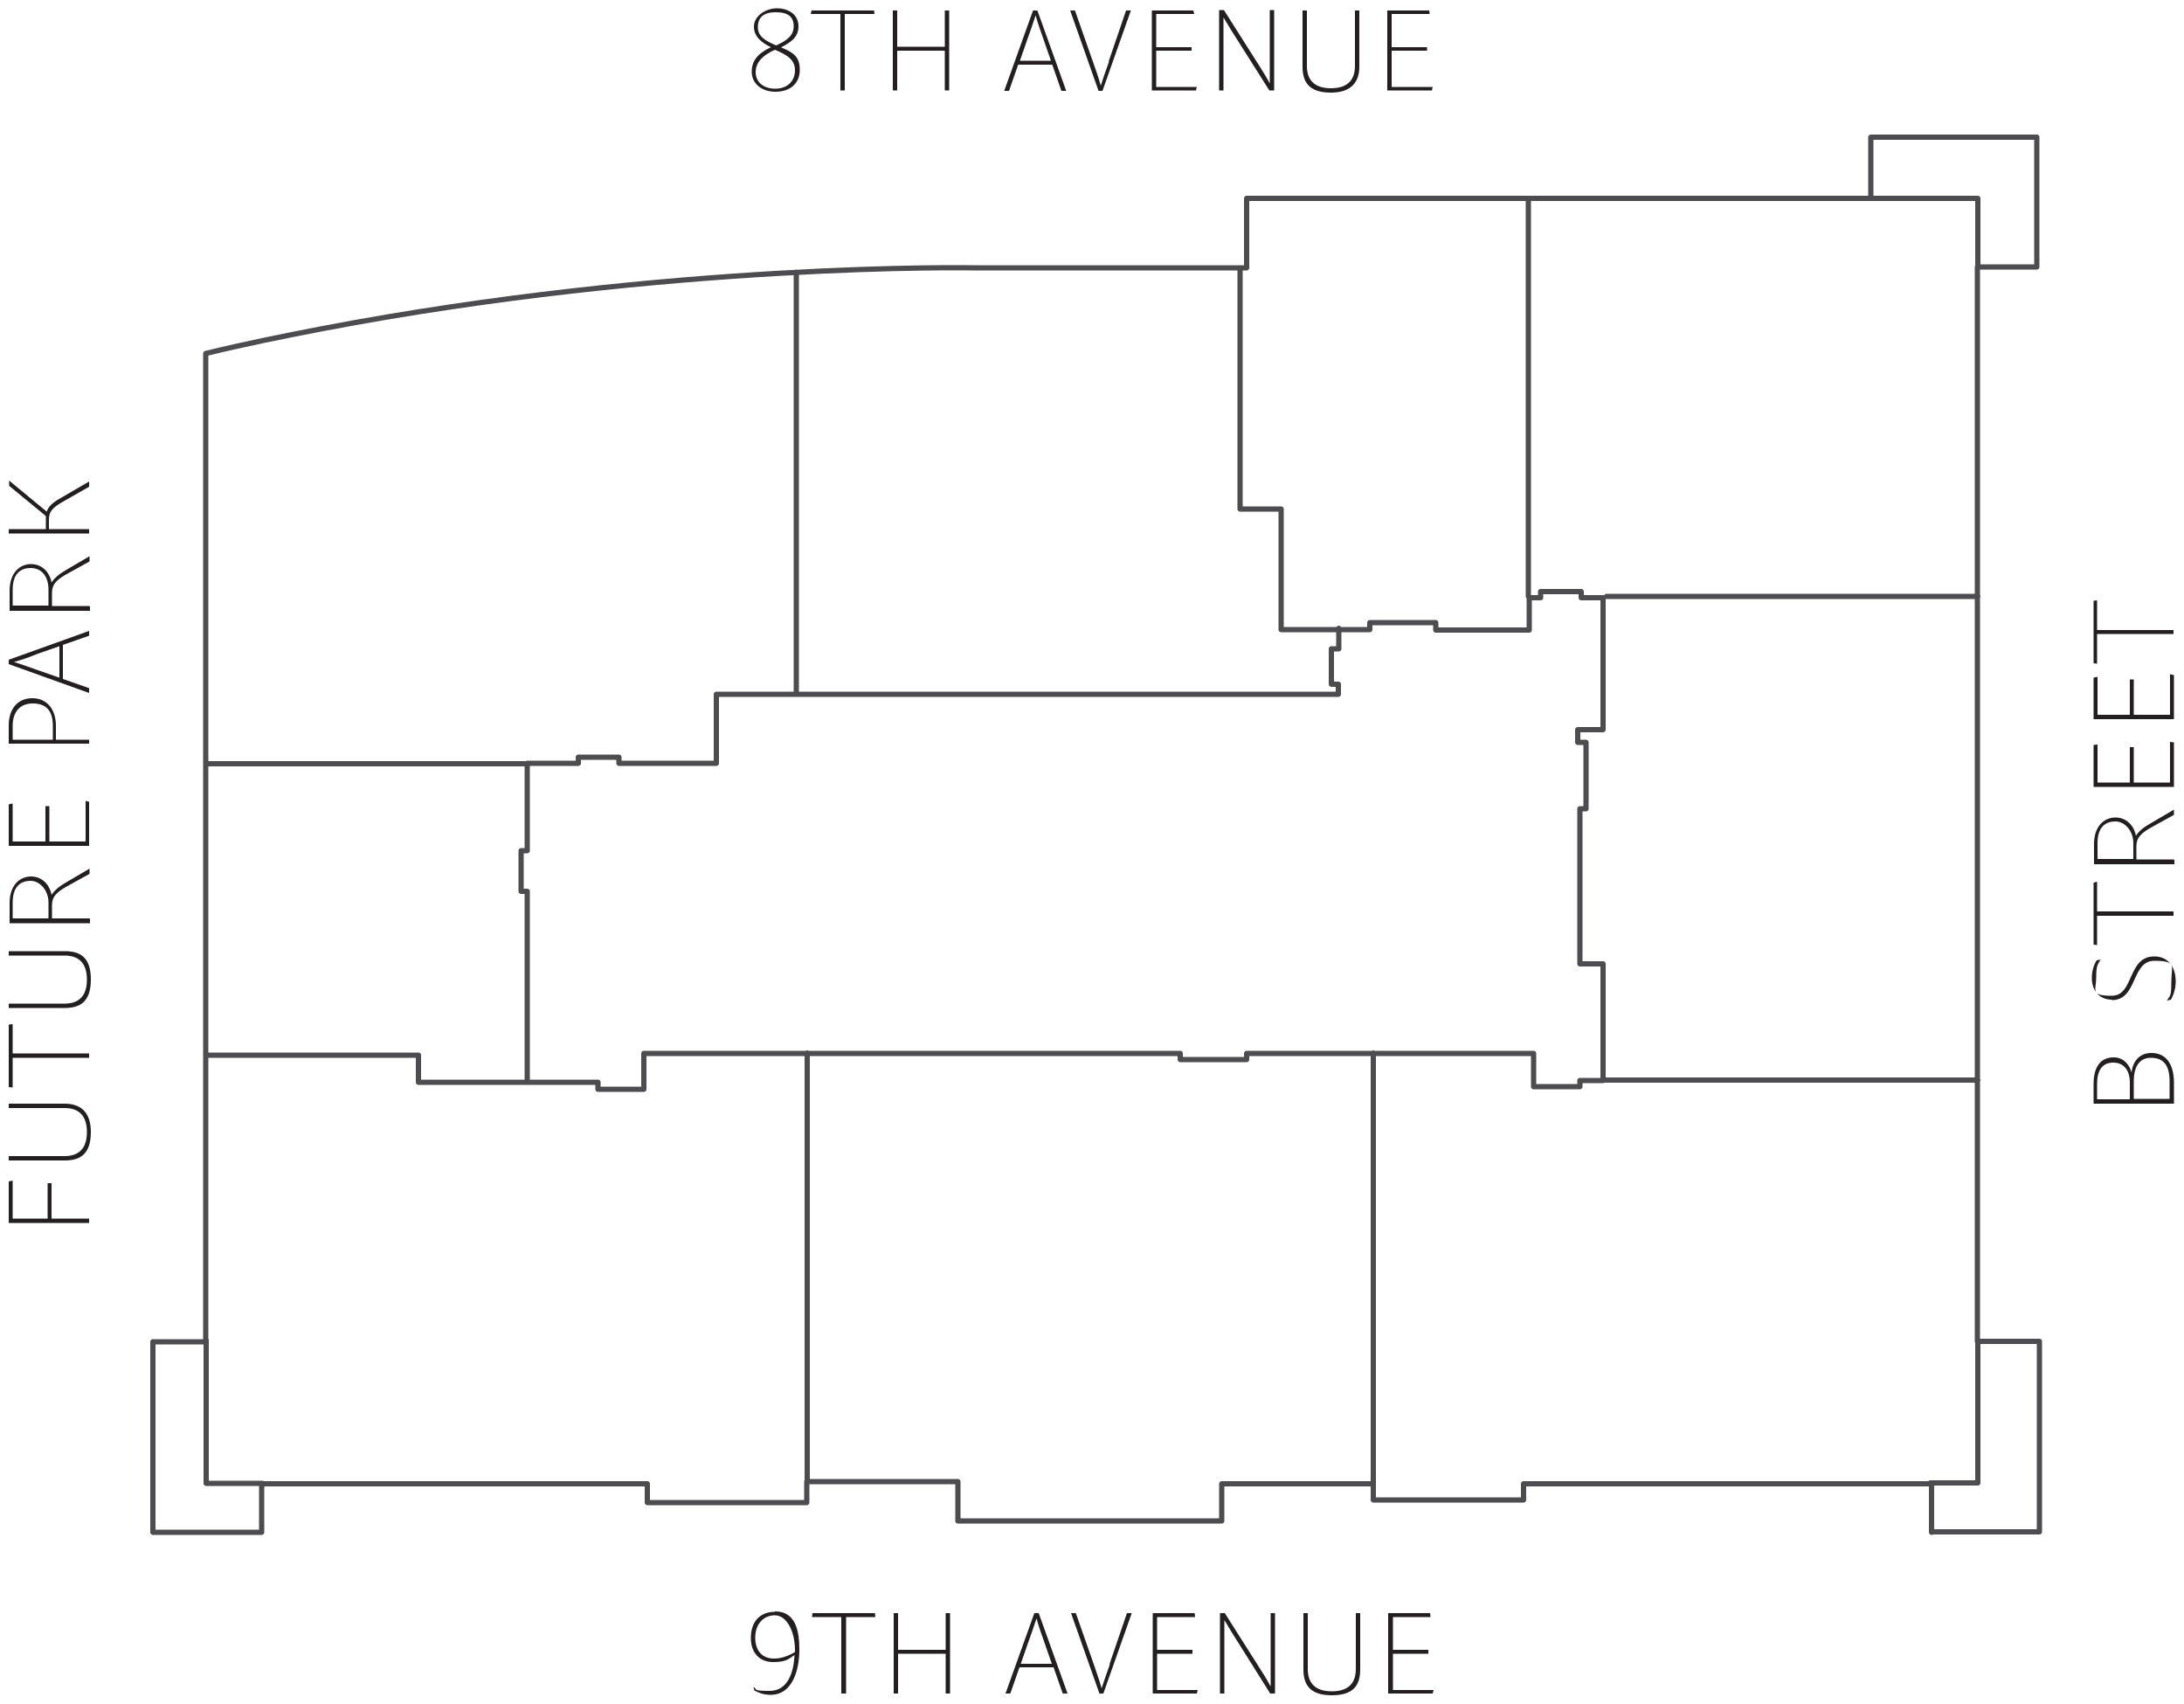 <svg xmlns="http://www.w3.org/2000/svg" viewBox="0 0 500 390">
  <defs>
    <style>
      .cls-1 {
        fill: #231f20;
      }

      .cls-2 {
        fill: none;
        stroke: #4d4d4f;
        stroke-linecap: round;
        stroke-linejoin: round;
        stroke-width: 1.2px;
      }
    </style>
  </defs>
    <g id="Layer_1">
      <g>
        <path class="cls-1" d="M171.8,374.9s0,0,0,0,0,0,0,0h0s0,0,0,0Z"/>
        <path class="cls-1" d="M177.4,368.9c-3.1,0-5.5,1.9-5.5,6,0,3.5,2.1,5.5,5.1,5.5s3.5-.7,4.9-1.6c-.2,3.9-1.5,8.2-5.7,8.2s-2.7-.4-3.7-.9l.2.8c.9.5,2.1,1,3.7,1,5.2,0,6.6-6,6.6-10.3s-.8-8.8-5.6-8.8h0ZM182,378.1c-1.5.9-3.1,1.5-4.8,1.5-2.7,0-4.3-1.8-4.3-4.8s1.8-5.1,4.5-5.1,4.7,3.7,4.6,8.4h0Z"/>
        <polygon class="cls-1" points="186 369.2 185.9 370.1 192.6 370.1 192.6 387.6 193.7 387.6 193.7 370.1 200.4 370.1 200.3 369.2 186 369.2"/>
        <polygon class="cls-1" points="216.5 377.6 205.6 377.6 205.6 369.2 204.6 369.2 204.6 387.6 205.6 387.6 205.6 378.5 216.5 378.5 216.5 387.6 217.5 387.6 217.5 369.2 216.5 369.2 216.5 377.6"/>
        <path class="cls-1" d="M310.4,382c0,3-1.5,5.1-5.5,5.1s-5.5-2.1-5.5-5.1v-12.8h-1v12.8c0,3.3,1.2,6,6.5,6s6.5-2.6,6.5-6v-12.8h-1v12.8h0Z"/>
        <polygon class="cls-1" points="318.9 386.8 318.9 378.5 327 378.5 327 377.6 318.9 377.6 318.9 370.1 327.5 370.1 327.4 369.2 317.8 369.2 317.8 387.6 328 387.6 328.2 386.8 318.9 386.8"/>
        <path class="cls-1" d="M236.8,369.2l-6.6,18.4h1.1l2.1-6h7.8l2.1,6h1.1l-6.6-18.4h-1ZM240.8,380.8h-7.1l1.7-4.9c.6-1.7,1.3-3.6,1.9-5.5.5,1.9,1.2,3.8,1.8,5.5l1.7,4.9h0Z"/>
        <path class="cls-1" d="M290.9,386h0c-.4-.8-1.4-2.5-2-3.4l-8.5-13.4h-1.1v18.4h1v-16.8c.4.6,1.2,2,1.7,2.8l8.8,14h1.1s0-18.4,0-18.4h-1v16.8h0Z"/>
        <polygon class="cls-1" points="264.9 378.5 273 378.5 273 377.6 264.9 377.6 264.9 370.1 273.6 370.1 273.5 369.2 263.9 369.2 263.9 387.6 274 387.6 274.2 386.8 264.9 386.8 264.9 378.5"/>
        <path class="cls-1" d="M254.1,380.9c-.6,1.7-1.3,3.6-1.9,5.5-.5-1.8-1.2-3.7-1.8-5.5l-4.1-11.7h-1.1l6.5,18.4h.9l6.5-18.4h-1.1l-4,11.7h0Z"/>
      </g>
      <g>
        <polygon class="cls-1" points="216.3 10.7 205.4 10.7 205.4 2.4 204.4 2.4 204.4 20.7 205.4 20.7 205.4 11.6 216.3 11.6 216.3 20.7 217.3 20.7 217.3 2.4 216.3 2.4 216.3 10.7"/>
        <polygon class="cls-1" points="185.8 2.4 185.6 3.2 192.4 3.2 192.4 20.7 193.4 20.7 193.4 3.2 200.2 3.2 200.1 2.4 185.8 2.4"/>
        <path class="cls-1" d="M236.5,2.4l-6.6,18.4h1.1l2.1-6h7.8l2.1,6h1.1s-6.6-18.4-6.6-18.4h-1ZM240.6,13.9h-7.1l1.7-4.9c.6-1.7,1.3-3.6,1.9-5.5.5,1.9,1.2,3.8,1.8,5.5l1.7,4.9h0Z"/>
        <path class="cls-1" d="M178.7,10.9c2.3-1.2,4.1-2.3,4.1-4.9s-2.2-4.1-4.9-4.1-5.3,1.8-5.3,4.2,2,3.8,3.9,4.7c-2.5,1.2-4.4,2.7-4.4,5.6s2.5,4.6,5.4,4.6h0c3.4,0,5.6-1.9,5.6-5s-1.5-4-4.4-5.2c0,0,0,0,0,0ZM173.5,6.2c0-2.1,1.2-3.4,4.1-3.4s4.1,1.1,4.1,3.2-1.4,3.2-4,4.4c-2.6-1.1-4.2-2.1-4.2-4.2h0ZM177.5,20.3c-2.6,0-4.5-1.4-4.5-3.8s1.9-4,4.4-5.1c3,1.2,4.6,2.4,4.6,4.7s-1.6,4.2-4.5,4.2h0Z"/>
        <path class="cls-1" d="M310.2,15.1c0,3-1.5,5.1-5.5,5.1s-5.5-2.1-5.5-5.1V2.4h-1v12.8c0,3.3,1.2,6,6.5,6h0c4.8,0,6.5-2.6,6.5-5.9V2.4h-1v12.8h0Z"/>
        <polygon class="cls-1" points="328 19.9 318.6 19.9 318.6 11.6 326.7 11.6 326.7 10.8 318.6 10.8 318.6 3.2 327.3 3.2 327.2 2.4 317.6 2.4 317.6 20.7 327.8 20.7 327.8 20.8 328 19.9"/>
        <path class="cls-1" d="M290.7,19.1h0c-.4-.8-1.4-2.5-2-3.4l-8.5-13.4h-1.1v18.4h1V4c.4.6,1.2,2,1.7,2.8l8.8,13.9h1.1s0-18.4,0-18.4h-1v16.8h0Z"/>
        <polygon class="cls-1" points="273.9 20.7 273.8 20.7 273.8 20.8 273.9 20.7"/>
        <polygon class="cls-1" points="264.7 19.9 264.7 11.6 272.8 11.6 272.8 10.8 264.7 10.8 264.7 3.2 273.4 3.2 273.2 2.4 263.7 2.4 263.7 20.7 273.8 20.7 274 19.9 264.7 19.9"/>
        <path class="cls-1" d="M253.9,14.1c-.6,1.7-1.3,3.6-1.9,5.5-.5-1.9-1.2-3.8-1.8-5.5l-4.1-11.7h-1.1l6.5,18.4h.9l6.5-18.4h-1.1l-4,11.7h0Z"/>
      </g>
      <g>
        <path class="cls-1" d="M20.4,138.7h-8.5v-3c0-1.9.9-3,3.9-4.6l4.7-2.6v-1.2l-5.1,3c-1.6.9-2.8,1.8-3.6,3h0c-.5-2.6-2.4-4.2-4.7-4.2s-4.9,1.7-4.9,6.1v4.6h18.4v-1h0ZM11.1,138.6H2.9v-3.6c0-3.9,2-5,4.1-5h0c2.7,0,4.1,2.1,4.1,5v3.6h0Z"/>
        <polygon class="cls-1" points="2 234.5 2 248.8 2.9 248.9 2.9 242.1 20.4 242.1 20.4 241.1 2.9 241.1 2.9 234.4 2 234.5"/>
        <path class="cls-1" d="M20.4,121.1h-9.2v-2.1c0-1.9.7-2.8,3.6-4.4l5.6-3.2v-1.2l-6,3.5h0c-1.6.9-3.2,1.8-3.7,3.4l-8.6-7.1v1.2l8.4,6.9v3H2v1h18.4v-1Z"/>
        <path class="cls-1" d="M14.8,217.7H2v1h12.8c3,0,5.1,1.5,5.1,5.5s-2.1,5.5-5.1,5.5H2v1h12.8c3.3,0,6-1.2,6-6.5s-2.6-6.5-6-6.5h0s0,0,0,0Z"/>
        <polygon class="cls-1" points="11.8 270.8 10.9 270.8 10.9 278.9 2.9 278.9 2.9 270.2 2 270.4 2 279.9 20.4 279.9 20.4 278.9 11.8 278.9 11.8 270.8"/>
        <path class="cls-1" d="M20.4,210.2h-8.5v-3c0-1.9.9-3,3.9-4.6l4.7-2.6v-1.2l-5.1,3c-1.6.9-2.8,1.8-3.6,3h0c-.5-2.6-2.4-4.2-4.7-4.2s-4.9,1.7-4.9,6.1v4.6h18.4v-1ZM11,210.2H2.9v-3.6c0-3.9,2-5,4.1-5s4.1,2.1,4.1,5v3.6h0Z"/>
        <path class="cls-1" d="M14.8,252.6H2v1h12.8c3,0,5.1,1.5,5.1,5.5s-2.1,5.5-5.1,5.5H2v1h12.8c3.3,0,6-1.2,6-6.5h0c0-4.8-2.6-6.5-6-6.5h0Z"/>
        <path class="cls-1" d="M20.4,169.3h-7.6v-3.2c0-3.7-2-6.3-5.4-6.3s-5.4,2.5-5.4,6.2v4.2h18.4v-1h0ZM12,169.3H2.9v-3.2c0-2.7,1.3-5.1,4.6-5.1s4.6,1.9,4.6,5.2v3.1h0Z"/>
        <polygon class="cls-1" points="20.4 183.5 19.6 183.3 19.6 192.6 11.3 192.6 11.3 184.5 10.4 184.5 10.4 192.6 2.9 192.6 2.9 183.9 2 184.1 2 193.6 20.4 193.6 20.4 183.5"/>
        <path class="cls-1" d="M20.4,157.5l-6-2.1v-7.8l6-2.1v-1.1l-18.4,6.6v1l18.4,6.6v-1.1h0ZM13.6,155.1l-4.9-1.7c-1.7-.6-3.6-1.3-5.5-1.9,1.9-.5,3.8-1.2,5.5-1.9l4.9-1.7v7.2h0Z"/>
      </g>
      <g>
        <polygon class="cls-1" points="480.1 145.1 497.6 145.1 497.6 144.2 480.1 144.2 480.1 137.4 479.3 137.5 479.3 151.8 480.1 151.9 480.1 145.1"/>
        <polygon class="cls-1" points="497.7 154.5 497.6 154.5 496.8 154.3 496.8 163.6 488.5 163.6 488.5 155.5 487.6 155.5 487.6 163.6 480.2 163.6 480.2 154.9 479.3 155.1 479.3 164.6 497.7 164.6 497.7 154.5"/>
        <polygon class="cls-1" points="479.3 170.5 479.3 180.1 497.7 180.1 497.7 169.9 497.6 169.9 496.8 169.8 496.8 179.1 488.5 179.1 488.5 171 487.6 171 487.6 179.1 480.2 179.1 480.2 170.4 479.3 170.5"/>
        <path class="cls-1" d="M497.6,196.7h-8.5v-3c0-1.9.9-3,3.9-4.6l4.7-2.6v-1.2l-5.1,3c-1.6.9-2.9,1.8-3.6,3h0c-.5-2.6-2.4-4.2-4.7-4.2s-4.9,1.7-4.9,6.1v4.6h18.4v-1h0ZM488.3,196.6h-8.1v-3.6c0-3.9,2-5,4.1-5s4.1,2.1,4.1,5v3.6h0Z"/>
        <polygon class="cls-1" points="479.3 202 479.3 216.2 480.1 216.3 480.1 209.6 497.6 209.6 497.6 208.6 480.1 208.6 480.1 201.8 479.3 202"/>
        <path class="cls-1" d="M492.5,241h0c-2.8,0-4.3,2.1-4.5,4.5-.4-1.6-1.7-3.5-4.1-3.5-3.6,0-4.6,3.1-4.6,6v4.6h18.4v-4.8c0-4.6-2.1-6.8-5.1-6.8h0ZM487.6,251.6h-7.5v-3.5c0-3,1.1-4.9,3.7-4.9h0c2.8,0,3.8,2.3,3.8,4.4v4.1h0ZM496.8,251.5h-8.3v-4.1c0-3.1,1.2-5.3,3.9-5.3h0c3,0,4.3,1.8,4.3,5.4v4h0Z"/>
        <path class="cls-1" d="M483.5,228.9c5.9,0,4.4-9,9.7-9s3.9,1.2,3.9,4.8-.3,3-1,4.3l.9-.2c.7-1.2,1.1-2.7,1.1-4.2,0-3.5-1.9-5.7-4.9-5.7h0c-6.2,0-4.6,9-9.7,9s-3.6-1.2-3.6-4.2.4-2.9,1-4.1l-.9.2c-.5.8-1.1,2.2-1.1,4,0,3,1.8,5,4.6,5h0Z"/>
      </g>
      <path class="cls-2" d="M452.8,61.4v-16h-24.9M47.2,306.7v32.8h12.9M441.9,339.4h10.9v-32.5M314.4,241v98.4M442.2,350.6h24.7v-43.6h-14.2V61.1h13.6v-29.7h-38v14h-142.9v15.9h-62.4s-69.4-1.3-149.1,13.9c-8.8,1.7-17.8,3.5-26.8,5.7v226.2h-12.1v43.6h24.9v-11.1h88.3v4.3h36.5v-4.8h34.6v9h60.4v-8.5h34.7v3.7h34.4v-3.7h93.4v11.1h0ZM349.9,45.4v91.1M182.3,158.3V62.3M120.1,174.8H47.2M47.2,241.5h48.6v6.2h41.1v1.6h10.5v-8.2h122.8v1.4h15.2v-1.4h65.7v7.6h10.6v-1.4h5.3v-26.7h-5.3v-35.5h1.4v-15.2h-1.9v-2.9h5.8v-30.2h-5v-1.4h-9.3v1.4h-2.6v7.4h-21.4v-1.7h-15.1v1.6h-20.3v-27.6h-9.4v-55.1M306.5,143.8v4.7h-1.7v8.1h1.6v2.3h-142.4v15.8h-22.3v-1.4h-9.3v1.4h-11.7v20h-1.4v9.3h1.4v43.7M452.8,136.5h-85M452.8,247.2h-86M184.8,338.8v-97.8"/>
    </g>
</svg>